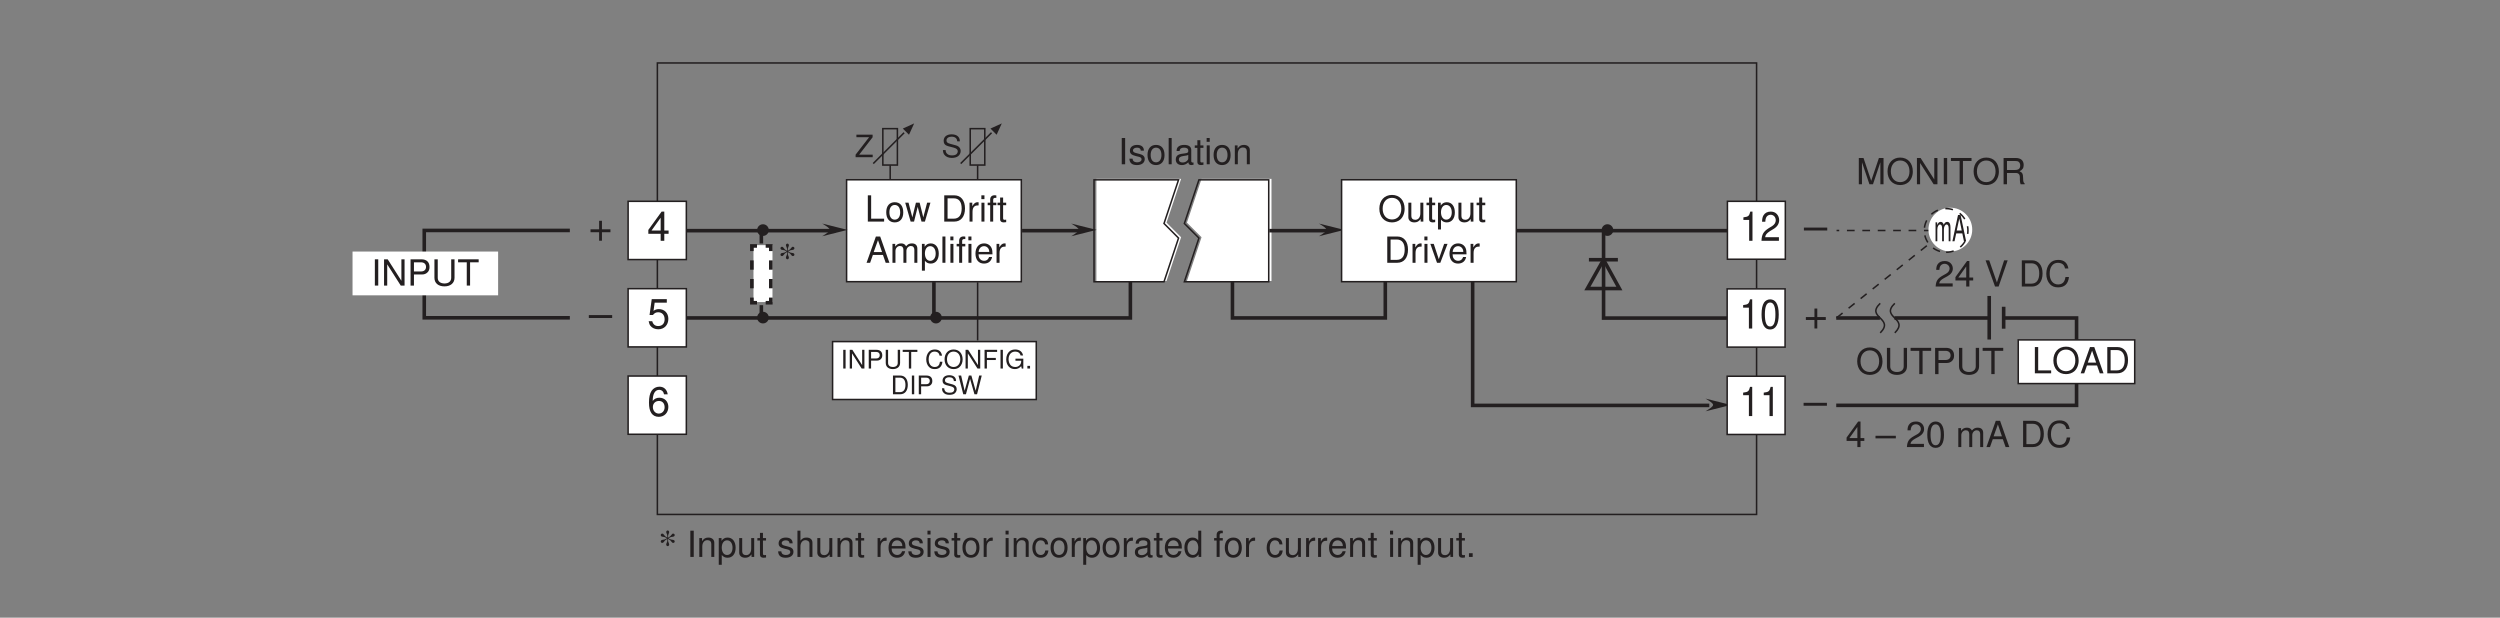<?xml version="1.0" encoding="UTF-8"?>
<svg xmlns="http://www.w3.org/2000/svg" xmlns:xlink="http://www.w3.org/1999/xlink" width="481.89pt" height="119.06pt" viewBox="0 0 481.89 119.06" version="1.2">
<rect x="0" y="0" width="481.89" height="119.06" fill="#808080" stroke="none"/>
<defs>
<g>
<symbol overflow="visible" id="glyph0-0">
<path style="stroke:none;" d=""/>
</symbol>
<symbol overflow="visible" id="glyph0-1">
<path style="stroke:none;" d="M 1.344 -5.062 L 0.688 -5.062 L 0.688 0 L 1.344 0 Z M 1.344 -5.062 "/>
</symbol>
<symbol overflow="visible" id="glyph0-2">
<path style="stroke:none;" d="M 3.031 -2.625 C 3.031 -3.344 2.562 -3.734 1.719 -3.734 C 0.875 -3.734 0.328 -3.297 0.328 -2.625 C 0.328 -2.062 0.625 -1.797 1.484 -1.578 L 2.016 -1.453 C 2.422 -1.359 2.578 -1.203 2.578 -0.938 C 2.578 -0.609 2.234 -0.375 1.734 -0.375 C 1.422 -0.375 1.156 -0.469 1.016 -0.625 C 0.922 -0.719 0.875 -0.828 0.844 -1.078 L 0.234 -1.078 C 0.266 -0.25 0.734 0.156 1.688 0.156 C 2.609 0.156 3.188 -0.297 3.188 -0.984 C 3.188 -1.531 2.875 -1.828 2.156 -2 L 1.609 -2.141 C 1.125 -2.25 0.922 -2.406 0.922 -2.656 C 0.922 -2.984 1.234 -3.203 1.703 -3.203 C 2.172 -3.203 2.422 -3 2.422 -2.625 Z M 3.031 -2.625 "/>
</symbol>
<symbol overflow="visible" id="glyph0-3">
<path style="stroke:none;" d="M 1.891 -3.734 C 0.875 -3.734 0.25 -3.016 0.25 -1.797 C 0.25 -0.562 0.859 0.156 1.891 0.156 C 2.906 0.156 3.531 -0.562 3.531 -1.766 C 3.531 -3.016 2.938 -3.734 1.891 -3.734 Z M 1.891 -3.203 C 2.547 -3.203 2.938 -2.672 2.938 -1.766 C 2.938 -0.922 2.531 -0.375 1.891 -0.375 C 1.25 -0.375 0.859 -0.906 0.859 -1.797 C 0.859 -2.656 1.25 -3.203 1.891 -3.203 Z M 1.891 -3.203 "/>
</symbol>
<symbol overflow="visible" id="glyph0-4">
<path style="stroke:none;" d="M 1.047 -5.062 L 0.469 -5.062 L 0.469 0 L 1.047 0 Z M 1.047 -5.062 "/>
</symbol>
<symbol overflow="visible" id="glyph0-5">
<path style="stroke:none;" d="M 3.719 -0.344 C 3.656 -0.328 3.625 -0.328 3.594 -0.328 C 3.391 -0.328 3.281 -0.438 3.281 -0.609 L 3.281 -2.75 C 3.281 -3.391 2.797 -3.734 1.906 -3.734 C 1.375 -3.734 0.938 -3.594 0.703 -3.312 C 0.531 -3.125 0.469 -2.922 0.453 -2.562 L 1.031 -2.562 C 1.078 -3 1.344 -3.203 1.891 -3.203 C 2.406 -3.203 2.703 -3.016 2.703 -2.656 L 2.703 -2.516 C 2.703 -2.266 2.547 -2.172 2.094 -2.109 C 1.281 -2 1.156 -1.984 0.922 -1.891 C 0.5 -1.719 0.297 -1.391 0.297 -0.922 C 0.297 -0.25 0.75 0.156 1.484 0.156 C 1.938 0.156 2.312 0 2.719 -0.375 C 2.766 0 2.938 0.156 3.312 0.156 C 3.438 0.156 3.531 0.141 3.719 0.094 Z M 2.703 -1.141 C 2.703 -0.953 2.641 -0.828 2.469 -0.672 C 2.234 -0.453 1.953 -0.344 1.609 -0.344 C 1.156 -0.344 0.891 -0.562 0.891 -0.922 C 0.891 -1.312 1.156 -1.5 1.766 -1.594 C 2.375 -1.672 2.5 -1.703 2.703 -1.797 Z M 2.703 -1.141 "/>
</symbol>
<symbol overflow="visible" id="glyph0-6">
<path style="stroke:none;" d="M 1.766 -3.641 L 1.172 -3.641 L 1.172 -4.641 L 0.594 -4.641 L 0.594 -3.641 L 0.094 -3.641 L 0.094 -3.156 L 0.594 -3.156 L 0.594 -0.422 C 0.594 -0.047 0.844 0.156 1.297 0.156 C 1.422 0.156 1.562 0.141 1.766 0.109 L 1.766 -0.375 C 1.688 -0.359 1.594 -0.344 1.484 -0.344 C 1.234 -0.344 1.172 -0.422 1.172 -0.672 L 1.172 -3.156 L 1.766 -3.156 Z M 1.766 -3.641 "/>
</symbol>
<symbol overflow="visible" id="glyph0-7">
<path style="stroke:none;" d="M 1.047 -3.641 L 0.469 -3.641 L 0.469 0 L 1.047 0 Z M 1.047 -5.062 L 0.453 -5.062 L 0.453 -4.328 L 1.047 -4.328 Z M 1.047 -5.062 "/>
</symbol>
<symbol overflow="visible" id="glyph0-8">
<path style="stroke:none;" d="M 0.484 -3.641 L 0.484 0 L 1.062 0 L 1.062 -2 C 1.062 -2.75 1.453 -3.234 2.047 -3.234 C 2.516 -3.234 2.797 -2.953 2.797 -2.516 L 2.797 0 L 3.375 0 L 3.375 -2.75 C 3.375 -3.344 2.922 -3.734 2.234 -3.734 C 1.688 -3.734 1.344 -3.531 1.016 -3.031 L 1.016 -3.641 Z M 0.484 -3.641 "/>
</symbol>
<symbol overflow="visible" id="glyph0-9">
<path style="stroke:none;" d="M 1.203 -5.062 L 0.562 -5.062 L 0.562 0 L 3.703 0 L 3.703 -0.562 L 1.203 -0.562 Z M 1.203 -5.062 "/>
</symbol>
<symbol overflow="visible" id="glyph0-10">
<path style="stroke:none;" d="M 3.844 0 L 4.906 -3.641 L 4.266 -3.641 L 3.531 -0.812 L 2.828 -3.641 L 2.109 -3.641 L 1.422 -0.812 L 0.688 -3.641 L 0.047 -3.641 L 1.094 0 L 1.75 0 L 2.453 -2.844 L 3.188 0 Z M 3.844 0 "/>
</symbol>
<symbol overflow="visible" id="glyph0-11">
<path style="stroke:none;" d=""/>
</symbol>
<symbol overflow="visible" id="glyph0-12">
<path style="stroke:none;" d="M 0.625 0 L 2.562 0 C 3.844 0 4.625 -0.953 4.625 -2.531 C 4.625 -4.094 3.844 -5.062 2.562 -5.062 L 0.625 -5.062 Z M 1.266 -0.562 L 1.266 -4.484 L 2.453 -4.484 C 3.453 -4.484 3.984 -3.812 3.984 -2.531 C 3.984 -1.25 3.453 -0.562 2.453 -0.562 Z M 1.266 -0.562 "/>
</symbol>
<symbol overflow="visible" id="glyph0-13">
<path style="stroke:none;" d="M 0.484 -3.641 L 0.484 0 L 1.062 0 L 1.062 -1.891 C 1.062 -2.406 1.188 -2.75 1.469 -2.953 C 1.656 -3.078 1.828 -3.125 2.234 -3.125 L 2.234 -3.719 C 2.125 -3.734 2.078 -3.734 2 -3.734 C 1.625 -3.734 1.344 -3.516 1.016 -2.969 L 1.016 -3.641 Z M 0.484 -3.641 "/>
</symbol>
<symbol overflow="visible" id="glyph0-14">
<path style="stroke:none;" d="M 1.797 -3.641 L 1.188 -3.641 L 1.188 -4.203 C 1.188 -4.453 1.328 -4.578 1.594 -4.578 C 1.641 -4.578 1.656 -4.578 1.797 -4.562 L 1.797 -5.047 C 1.656 -5.078 1.578 -5.078 1.469 -5.078 C 0.922 -5.078 0.609 -4.766 0.609 -4.25 L 0.609 -3.641 L 0.125 -3.641 L 0.125 -3.156 L 0.609 -3.156 L 0.609 0 L 1.188 0 L 1.188 -3.156 L 1.797 -3.156 Z M 1.797 -3.641 "/>
</symbol>
<symbol overflow="visible" id="glyph0-15">
<path style="stroke:none;" d="M 3.281 -1.516 L 3.812 0 L 4.531 0 L 2.75 -5.062 L 1.922 -5.062 L 0.125 0 L 0.812 0 L 1.344 -1.516 Z M 3.109 -2.062 L 1.5 -2.062 L 2.328 -4.359 Z M 3.109 -2.062 "/>
</symbol>
<symbol overflow="visible" id="glyph0-16">
<path style="stroke:none;" d="M 0.484 -3.641 L 0.484 0 L 1.062 0 L 1.062 -2.281 C 1.062 -2.812 1.453 -3.234 1.922 -3.234 C 2.359 -3.234 2.594 -2.969 2.594 -2.5 L 2.594 0 L 3.172 0 L 3.172 -2.281 C 3.172 -2.812 3.562 -3.234 4.031 -3.234 C 4.453 -3.234 4.703 -2.969 4.703 -2.5 L 4.703 0 L 5.281 0 L 5.281 -2.719 C 5.281 -3.375 4.906 -3.734 4.234 -3.734 C 3.75 -3.734 3.453 -3.594 3.109 -3.188 C 2.906 -3.578 2.609 -3.734 2.141 -3.734 C 1.656 -3.734 1.328 -3.562 1.016 -3.125 L 1.016 -3.641 Z M 0.484 -3.641 "/>
</symbol>
<symbol overflow="visible" id="glyph0-17">
<path style="stroke:none;" d="M 0.375 1.516 L 0.953 1.516 L 0.953 -0.375 C 1.266 0 1.609 0.156 2.078 0.156 C 3.016 0.156 3.625 -0.594 3.625 -1.75 C 3.625 -2.969 3.031 -3.734 2.062 -3.734 C 1.578 -3.734 1.172 -3.516 0.906 -3.094 L 0.906 -3.641 L 0.375 -3.641 Z M 1.969 -3.203 C 2.609 -3.203 3.031 -2.641 3.031 -1.766 C 3.031 -0.938 2.609 -0.375 1.969 -0.375 C 1.359 -0.375 0.953 -0.938 0.953 -1.797 C 0.953 -2.641 1.359 -3.203 1.969 -3.203 Z M 1.969 -3.203 "/>
</symbol>
<symbol overflow="visible" id="glyph0-18">
<path style="stroke:none;" d="M 3.562 -1.625 C 3.562 -2.172 3.516 -2.516 3.406 -2.781 C 3.172 -3.375 2.625 -3.734 1.938 -3.734 C 0.922 -3.734 0.281 -2.969 0.281 -1.766 C 0.281 -0.578 0.906 0.156 1.922 0.156 C 2.766 0.156 3.344 -0.312 3.484 -1.109 L 2.906 -1.109 C 2.734 -0.625 2.422 -0.375 1.953 -0.375 C 1.578 -0.375 1.266 -0.547 1.078 -0.844 C 0.938 -1.047 0.891 -1.266 0.875 -1.625 Z M 0.891 -2.094 C 0.938 -2.766 1.359 -3.203 1.938 -3.203 C 2.5 -3.203 2.938 -2.734 2.938 -2.141 C 2.938 -2.125 2.938 -2.109 2.938 -2.094 Z M 0.891 -2.094 "/>
</symbol>
<symbol overflow="visible" id="glyph0-19">
<path style="stroke:none;" d="M 2.703 -5.141 C 1.25 -5.141 0.266 -4.078 0.266 -2.484 C 0.266 -0.906 1.25 0.156 2.703 0.156 C 3.312 0.156 3.859 -0.031 4.281 -0.375 C 4.828 -0.844 5.141 -1.625 5.141 -2.453 C 5.141 -4.078 4.188 -5.141 2.703 -5.141 Z M 2.703 -4.578 C 3.797 -4.578 4.5 -3.734 4.5 -2.469 C 4.5 -1.234 3.781 -0.406 2.703 -0.406 C 1.625 -0.406 0.906 -1.234 0.906 -2.484 C 0.906 -3.734 1.625 -4.578 2.703 -4.578 Z M 2.703 -4.578 "/>
</symbol>
<symbol overflow="visible" id="glyph0-20">
<path style="stroke:none;" d="M 3.344 0 L 3.344 -3.641 L 2.766 -3.641 L 2.766 -1.578 C 2.766 -0.828 2.375 -0.344 1.781 -0.344 C 1.312 -0.344 1.031 -0.625 1.031 -1.062 L 1.031 -3.641 L 0.453 -3.641 L 0.453 -0.828 C 0.453 -0.234 0.906 0.156 1.609 0.156 C 2.141 0.156 2.484 -0.031 2.828 -0.5 L 2.828 0 Z M 3.344 0 "/>
</symbol>
<symbol overflow="visible" id="glyph0-21">
<path style="stroke:none;" d="M 1.984 0 L 3.375 -3.641 L 2.719 -3.641 L 1.688 -0.688 L 0.719 -3.641 L 0.062 -3.641 L 1.344 0 Z M 1.984 0 "/>
</symbol>
<symbol overflow="visible" id="glyph0-22">
<path style="stroke:none;" d="M 3.25 0 L 4.672 -4.234 L 4.672 0 L 5.281 0 L 5.281 -5.062 L 4.391 -5.062 L 2.906 -0.656 L 1.422 -5.062 L 0.516 -5.062 L 0.516 0 L 1.125 0 L 1.125 -4.234 L 2.562 0 Z M 3.25 0 "/>
</symbol>
<symbol overflow="visible" id="glyph0-23">
<path style="stroke:none;" d="M 4.484 -5.062 L 3.875 -5.062 L 3.875 -0.922 L 1.234 -5.062 L 0.531 -5.062 L 0.531 0 L 1.141 0 L 1.141 -4.094 L 3.75 0 L 4.484 0 Z M 4.484 -5.062 "/>
</symbol>
<symbol overflow="visible" id="glyph0-24">
<path style="stroke:none;" d="M 2.453 -4.484 L 4.109 -4.484 L 4.109 -5.062 L 0.141 -5.062 L 0.141 -4.484 L 1.812 -4.484 L 1.812 0 L 2.453 0 Z M 2.453 -4.484 "/>
</symbol>
<symbol overflow="visible" id="glyph0-25">
<path style="stroke:none;" d="M 1.297 -2.172 L 2.953 -2.172 C 3.531 -2.172 3.781 -1.906 3.781 -1.281 L 3.781 -0.828 C 3.781 -0.516 3.844 -0.203 3.922 0 L 4.703 0 L 4.703 -0.156 C 4.469 -0.328 4.422 -0.5 4.406 -1.172 C 4.391 -2.016 4.266 -2.266 3.719 -2.5 C 4.281 -2.781 4.516 -3.125 4.516 -3.703 C 4.516 -4.578 3.969 -5.062 2.969 -5.062 L 0.641 -5.062 L 0.641 0 L 1.297 0 Z M 1.297 -2.75 L 1.297 -4.484 L 2.844 -4.484 C 3.219 -4.484 3.422 -4.438 3.578 -4.297 C 3.75 -4.156 3.844 -3.922 3.844 -3.609 C 3.844 -3.016 3.531 -2.75 2.844 -2.75 Z M 1.297 -2.75 "/>
</symbol>
<symbol overflow="visible" id="glyph0-26">
<path style="stroke:none;" d="M 3.828 -5.062 L 3.828 -1.5 C 3.828 -0.828 3.344 -0.406 2.531 -0.406 C 2.156 -0.406 1.844 -0.5 1.609 -0.672 C 1.359 -0.875 1.234 -1.125 1.234 -1.5 L 1.234 -5.062 L 0.594 -5.062 L 0.594 -1.5 C 0.594 -0.484 1.328 0.156 2.531 0.156 C 3.719 0.156 4.469 -0.5 4.469 -1.5 L 4.469 -5.062 Z M 3.828 -5.062 "/>
</symbol>
<symbol overflow="visible" id="glyph0-27">
<path style="stroke:none;" d="M 1.281 -2.141 L 2.859 -2.141 C 3.266 -2.141 3.578 -2.266 3.844 -2.5 C 4.156 -2.781 4.281 -3.109 4.281 -3.578 C 4.281 -4.516 3.719 -5.062 2.719 -5.062 L 0.625 -5.062 L 0.625 0 L 1.281 0 Z M 1.281 -2.719 L 1.281 -4.484 L 2.625 -4.484 C 3.234 -4.484 3.609 -4.156 3.609 -3.594 C 3.609 -3.047 3.234 -2.719 2.625 -2.719 Z M 1.281 -2.719 "/>
</symbol>
<symbol overflow="visible" id="glyph0-28">
<path style="stroke:none;" d="M 3.516 -0.609 L 0.922 -0.609 C 0.984 -1 1.203 -1.266 1.812 -1.609 L 2.5 -1.984 C 3.188 -2.359 3.547 -2.875 3.547 -3.469 C 3.547 -3.891 3.375 -4.266 3.094 -4.531 C 2.797 -4.797 2.438 -4.922 1.969 -4.922 C 1.344 -4.922 0.875 -4.703 0.609 -4.281 C 0.438 -4.016 0.359 -3.719 0.344 -3.219 L 0.953 -3.219 C 0.984 -3.547 1.016 -3.75 1.109 -3.906 C 1.266 -4.203 1.578 -4.391 1.953 -4.391 C 2.5 -4.391 2.922 -3.984 2.922 -3.469 C 2.922 -3.078 2.688 -2.734 2.25 -2.484 L 1.609 -2.125 C 0.594 -1.547 0.297 -1.078 0.234 0 L 3.516 0 Z M 3.516 -0.609 "/>
</symbol>
<symbol overflow="visible" id="glyph0-29">
<path style="stroke:none;" d="M 2.266 -1.172 L 2.266 0 L 2.875 0 L 2.875 -1.172 L 3.609 -1.172 L 3.609 -1.734 L 2.875 -1.734 L 2.875 -4.922 L 2.422 -4.922 L 0.188 -1.828 L 0.188 -1.172 Z M 2.266 -1.734 L 0.734 -1.734 L 2.266 -3.875 Z M 2.266 -1.734 "/>
</symbol>
<symbol overflow="visible" id="glyph0-30">
<path style="stroke:none;" d="M 2.719 0 L 4.469 -5.062 L 3.781 -5.062 L 2.391 -0.781 L 0.906 -5.062 L 0.203 -5.062 L 2.031 0 Z M 2.719 0 "/>
</symbol>
<symbol overflow="visible" id="glyph0-31">
<path style="stroke:none;" d="M 4.594 -3.484 C 4.391 -4.594 3.75 -5.141 2.641 -5.141 C 1.969 -5.141 1.422 -4.922 1.047 -4.516 C 0.578 -4.016 0.328 -3.281 0.328 -2.469 C 0.328 -1.641 0.594 -0.922 1.062 -0.438 C 1.453 -0.031 1.953 0.156 2.609 0.156 C 3.844 0.156 4.547 -0.5 4.703 -1.844 L 4.031 -1.844 C 3.969 -1.5 3.906 -1.266 3.797 -1.062 C 3.594 -0.641 3.156 -0.406 2.625 -0.406 C 1.609 -0.406 0.984 -1.219 0.984 -2.484 C 0.984 -3.781 1.594 -4.578 2.562 -4.578 C 2.969 -4.578 3.359 -4.453 3.562 -4.25 C 3.75 -4.078 3.859 -3.859 3.938 -3.484 Z M 4.594 -3.484 "/>
</symbol>
<symbol overflow="visible" id="glyph0-32">
<path style="stroke:none;" d="M 3.891 -2.172 L -0.031 -2.172 L -0.031 -1.672 L 3.891 -1.672 Z M 3.891 -2.172 "/>
</symbol>
<symbol overflow="visible" id="glyph0-33">
<path style="stroke:none;" d="M 1.906 -4.922 C 1.453 -4.922 1.031 -4.719 0.781 -4.375 C 0.453 -3.953 0.297 -3.281 0.297 -2.375 C 0.297 -0.719 0.859 0.156 1.906 0.156 C 2.953 0.156 3.516 -0.719 3.516 -2.344 C 3.516 -3.297 3.359 -3.938 3.031 -4.375 C 2.781 -4.719 2.375 -4.922 1.906 -4.922 Z M 1.906 -4.375 C 2.562 -4.375 2.891 -3.719 2.891 -2.391 C 2.891 -1 2.578 -0.344 1.891 -0.344 C 1.25 -0.344 0.922 -1.031 0.922 -2.375 C 0.922 -3.719 1.25 -4.375 1.906 -4.375 Z M 1.906 -4.375 "/>
</symbol>
<symbol overflow="visible" id="glyph0-34">
<path style="stroke:none;" d="M 0.484 -5.062 L 0.484 0 L 1.062 0 L 1.062 -2 C 1.062 -2.75 1.453 -3.234 2.047 -3.234 C 2.234 -3.234 2.422 -3.172 2.562 -3.062 C 2.719 -2.953 2.797 -2.781 2.797 -2.516 L 2.797 0 L 3.375 0 L 3.375 -2.75 C 3.375 -3.359 2.938 -3.734 2.234 -3.734 C 1.719 -3.734 1.406 -3.578 1.062 -3.141 L 1.062 -5.062 Z M 0.484 -5.062 "/>
</symbol>
<symbol overflow="visible" id="glyph0-35">
<path style="stroke:none;" d="M 3.266 -2.422 C 3.234 -2.766 3.156 -3 3.031 -3.203 C 2.781 -3.531 2.344 -3.734 1.828 -3.734 C 0.859 -3.734 0.219 -2.969 0.219 -1.75 C 0.219 -0.578 0.844 0.156 1.828 0.156 C 2.688 0.156 3.234 -0.359 3.312 -1.25 L 2.719 -1.25 C 2.625 -0.672 2.328 -0.375 1.844 -0.375 C 1.203 -0.375 0.812 -0.891 0.812 -1.75 C 0.812 -2.656 1.188 -3.203 1.828 -3.203 C 2.312 -3.203 2.609 -2.922 2.688 -2.422 Z M 3.266 -2.422 "/>
</symbol>
<symbol overflow="visible" id="glyph0-36">
<path style="stroke:none;" d="M 3.438 -5.062 L 2.859 -5.062 L 2.859 -3.172 C 2.609 -3.547 2.234 -3.734 1.734 -3.734 C 0.797 -3.734 0.188 -2.984 0.188 -1.828 C 0.188 -0.594 0.781 0.156 1.766 0.156 C 2.266 0.156 2.609 -0.031 2.922 -0.484 L 2.922 0 L 3.438 0 Z M 1.844 -3.203 C 2.469 -3.203 2.859 -2.641 2.859 -1.781 C 2.859 -0.938 2.453 -0.375 1.844 -0.375 C 1.203 -0.375 0.781 -0.938 0.781 -1.797 C 0.781 -2.641 1.203 -3.203 1.844 -3.203 Z M 1.844 -3.203 "/>
</symbol>
<symbol overflow="visible" id="glyph0-37">
<path style="stroke:none;" d="M 1.328 -0.719 L 0.609 -0.719 L 0.609 0 L 1.328 0 Z M 1.328 -0.719 "/>
</symbol>
<symbol overflow="visible" id="glyph1-0">
<path style="stroke:none;" d=""/>
</symbol>
<symbol overflow="visible" id="glyph1-1">
<path style="stroke:none;" d="M 3.547 -3.062 C 3.547 -3.922 2.953 -4.406 1.953 -4.406 C 1 -4.406 0.422 -3.922 0.422 -3.141 C 0.422 -2.609 0.703 -2.281 1.266 -2.125 L 2.344 -1.844 C 2.891 -1.703 3.141 -1.469 3.141 -1.141 C 3.141 -0.906 3.016 -0.672 2.828 -0.531 C 2.656 -0.422 2.391 -0.344 2.031 -0.344 C 1.562 -0.344 1.25 -0.469 1.031 -0.719 C 0.875 -0.906 0.797 -1.109 0.812 -1.375 L 0.281 -1.375 C 0.297 -0.984 0.375 -0.719 0.547 -0.484 C 0.844 -0.078 1.344 0.141 2 0.141 C 2.516 0.141 2.938 0.016 3.219 -0.203 C 3.516 -0.422 3.703 -0.812 3.703 -1.188 C 3.703 -1.719 3.359 -2.125 2.781 -2.281 L 1.688 -2.578 C 1.156 -2.719 0.969 -2.875 0.969 -3.219 C 0.969 -3.656 1.359 -3.953 1.938 -3.953 C 2.625 -3.953 3.016 -3.625 3.031 -3.062 Z M 3.547 -3.062 "/>
</symbol>
<symbol overflow="visible" id="glyph1-2">
<path style="stroke:none;" d="M 3.453 -4.344 L 0.328 -4.344 L 0.328 -3.859 L 2.781 -3.859 L 0.172 -0.484 L 0.172 0 L 3.469 0 L 3.469 -0.484 L 0.859 -0.484 L 3.453 -3.844 Z M 3.453 -4.344 "/>
</symbol>
<symbol overflow="visible" id="glyph2-0">
<path style="stroke:none;" d=""/>
</symbol>
<symbol overflow="visible" id="glyph2-1">
<path style="stroke:none;" d="M 1.844 -4.016 L 1.844 0 L 2.484 0 L 2.484 -5.625 L 2.062 -5.625 C 1.844 -4.766 1.703 -4.641 0.734 -4.516 L 0.734 -4.016 Z M 1.844 -4.016 "/>
</symbol>
<symbol overflow="visible" id="glyph2-2">
<path style="stroke:none;" d="M 3.609 -0.688 L 0.953 -0.688 C 1.016 -1.156 1.25 -1.438 1.859 -1.844 L 2.578 -2.281 C 3.281 -2.703 3.656 -3.281 3.656 -3.984 C 3.656 -4.438 3.484 -4.875 3.172 -5.188 C 2.875 -5.484 2.5 -5.625 2.031 -5.625 C 1.391 -5.625 0.906 -5.375 0.625 -4.891 C 0.453 -4.594 0.375 -4.25 0.359 -3.672 L 0.984 -3.672 C 1 -4.062 1.047 -4.281 1.141 -4.469 C 1.297 -4.812 1.625 -5.016 2 -5.016 C 2.578 -5.016 3 -4.562 3 -3.953 C 3 -3.516 2.766 -3.141 2.328 -2.844 L 1.656 -2.438 C 0.609 -1.766 0.297 -1.234 0.25 0 L 3.609 0 Z M 3.609 -0.688 "/>
</symbol>
<symbol overflow="visible" id="glyph2-3">
<path style="stroke:none;" d="M 1.969 -5.625 C 1.5 -5.625 1.062 -5.391 0.797 -5.016 C 0.469 -4.516 0.312 -3.766 0.312 -2.719 C 0.312 -0.828 0.875 0.188 1.969 0.188 C 3.031 0.188 3.625 -0.828 3.625 -2.672 C 3.625 -3.766 3.469 -4.5 3.125 -5.016 C 2.859 -5.406 2.438 -5.625 1.969 -5.625 Z M 1.969 -5.016 C 2.641 -5.016 2.984 -4.25 2.984 -2.734 C 2.984 -1.141 2.656 -0.391 1.953 -0.391 C 1.281 -0.391 0.953 -1.172 0.953 -2.719 C 0.953 -4.25 1.281 -5.016 1.969 -5.016 Z M 1.969 -5.016 "/>
</symbol>
<symbol overflow="visible" id="glyph3-0">
<path style="stroke:none;" d=""/>
</symbol>
<symbol overflow="visible" id="glyph3-1">
<path style="stroke:none;" d="M 0.297 -3.641 L 0.297 0 L 0.641 0 L 0.641 -2.281 C 0.641 -2.812 0.875 -3.234 1.156 -3.234 C 1.422 -3.234 1.562 -2.969 1.562 -2.5 L 1.562 0 L 1.906 0 L 1.906 -2.281 C 1.906 -2.812 2.141 -3.234 2.422 -3.234 C 2.672 -3.234 2.828 -2.969 2.828 -2.5 L 2.828 0 L 3.172 0 L 3.172 -2.719 C 3.172 -3.375 2.953 -3.734 2.547 -3.734 C 2.25 -3.734 2.078 -3.594 1.875 -3.188 C 1.75 -3.578 1.562 -3.734 1.281 -3.734 C 1 -3.734 0.797 -3.562 0.609 -3.125 L 0.609 -3.641 Z M 0.297 -3.641 "/>
</symbol>
<symbol overflow="visible" id="glyph3-2">
<path style="stroke:none;" d="M 1.984 -1.516 L 2.297 0 L 2.719 0 L 1.656 -5.062 L 1.156 -5.062 L 0.078 0 L 0.484 0 L 0.812 -1.516 Z M 1.875 -2.062 L 0.906 -2.062 L 1.406 -4.359 Z M 1.875 -2.062 "/>
</symbol>
<symbol overflow="visible" id="glyph4-0">
<path style="stroke:none;" d=""/>
</symbol>
<symbol overflow="visible" id="glyph4-1">
<path style="stroke:none;" d="M 4.453 -2.469 L -0.047 -2.469 L -0.047 -1.906 L 4.453 -1.906 Z M 4.453 -2.469 "/>
</symbol>
<symbol overflow="visible" id="glyph4-2">
<path style="stroke:none;" d="M 2.594 -1.344 L 2.594 0 L 3.297 0 L 3.297 -1.344 L 4.125 -1.344 L 4.125 -1.969 L 3.297 -1.969 L 3.297 -5.625 L 2.781 -5.625 L 0.219 -2.094 L 0.219 -1.344 Z M 2.594 -1.969 L 0.828 -1.969 L 2.594 -4.438 Z M 2.594 -1.969 "/>
</symbol>
<symbol overflow="visible" id="glyph4-3">
<path style="stroke:none;" d="M 3.781 -5.625 L 0.875 -5.625 L 0.453 -2.562 L 1.094 -2.562 C 1.422 -2.953 1.688 -3.094 2.125 -3.094 C 2.875 -3.094 3.359 -2.578 3.359 -1.734 C 3.359 -0.922 2.891 -0.438 2.125 -0.438 C 1.516 -0.438 1.141 -0.75 0.969 -1.375 L 0.281 -1.375 C 0.375 -0.922 0.453 -0.703 0.625 -0.484 C 0.938 -0.062 1.516 0.188 2.141 0.188 C 3.281 0.188 4.078 -0.641 4.078 -1.828 C 4.078 -2.938 3.328 -3.703 2.25 -3.703 C 1.859 -3.703 1.547 -3.609 1.219 -3.359 L 1.438 -4.938 L 3.781 -4.938 Z M 3.781 -5.625 "/>
</symbol>
<symbol overflow="visible" id="glyph4-4">
<path style="stroke:none;" d="M 3.953 -4.156 C 3.812 -5.078 3.219 -5.625 2.359 -5.625 C 1.734 -5.625 1.188 -5.328 0.844 -4.828 C 0.5 -4.281 0.344 -3.594 0.344 -2.562 C 0.344 -1.625 0.484 -1.016 0.812 -0.516 C 1.125 -0.062 1.609 0.188 2.234 0.188 C 3.297 0.188 4.078 -0.609 4.078 -1.719 C 4.078 -2.766 3.359 -3.5 2.344 -3.5 C 1.797 -3.5 1.359 -3.281 1.062 -2.875 C 1.062 -4.25 1.516 -5.016 2.312 -5.016 C 2.797 -5.016 3.141 -4.703 3.25 -4.156 Z M 2.266 -2.875 C 2.938 -2.875 3.359 -2.406 3.359 -1.656 C 3.359 -0.953 2.875 -0.438 2.234 -0.438 C 1.594 -0.438 1.094 -0.969 1.094 -1.703 C 1.094 -2.391 1.578 -2.875 2.266 -2.875 Z M 2.266 -2.875 "/>
</symbol>
<symbol overflow="visible" id="glyph4-5">
<path style="stroke:none;" d="M 4.234 -2.125 L 2.594 -2.125 L 2.594 -3.766 L 2.047 -3.766 L 2.047 -2.125 L 0.391 -2.125 L 0.391 -1.562 L 2.047 -1.562 L 2.047 0.078 L 2.594 0.078 L 2.594 -1.562 L 4.234 -1.562 Z M 4.234 -2.125 "/>
</symbol>
<symbol overflow="visible" id="glyph5-0">
<path style="stroke:none;" d=""/>
</symbol>
<symbol overflow="visible" id="glyph5-1">
<path style="stroke:none;" d="M 1.656 -3.719 L 1.438 -3.844 C 1.266 -3.953 1.172 -4.047 0.984 -4.297 C 0.875 -4.453 0.812 -4.5 0.688 -4.5 C 0.516 -4.5 0.391 -4.375 0.391 -4.219 C 0.391 -4.031 0.516 -3.906 0.75 -3.891 C 1.062 -3.859 1.172 -3.828 1.359 -3.719 L 1.578 -3.594 L 1.359 -3.469 C 1.172 -3.359 1.078 -3.344 0.75 -3.297 C 0.516 -3.281 0.391 -3.156 0.391 -2.969 C 0.391 -2.812 0.516 -2.703 0.688 -2.703 C 0.812 -2.703 0.875 -2.75 0.984 -2.891 C 1.172 -3.156 1.25 -3.219 1.438 -3.344 L 1.656 -3.469 L 1.656 -3.219 C 1.656 -3 1.641 -2.938 1.484 -2.594 C 1.453 -2.516 1.438 -2.438 1.438 -2.391 C 1.438 -2.234 1.578 -2.078 1.734 -2.078 C 1.875 -2.078 2.016 -2.234 2.016 -2.375 C 2.016 -2.438 2 -2.516 1.969 -2.594 C 1.828 -2.922 1.797 -3 1.797 -3.219 L 1.797 -3.469 L 2.016 -3.344 C 2.203 -3.234 2.297 -3.156 2.484 -2.891 C 2.578 -2.75 2.656 -2.703 2.781 -2.703 C 2.938 -2.703 3.078 -2.812 3.078 -2.969 C 3.078 -3.156 2.953 -3.281 2.719 -3.297 C 2.375 -3.344 2.297 -3.359 2.094 -3.469 L 1.875 -3.594 L 2.094 -3.719 C 2.297 -3.828 2.391 -3.859 2.719 -3.891 C 2.953 -3.922 3.078 -4.031 3.078 -4.219 C 3.078 -4.375 2.938 -4.5 2.781 -4.5 C 2.656 -4.5 2.578 -4.453 2.484 -4.297 C 2.297 -4.047 2.203 -3.969 2.016 -3.844 L 1.797 -3.719 L 1.797 -3.969 C 1.797 -4.141 1.828 -4.281 1.906 -4.438 C 2.016 -4.703 2.016 -4.734 2.016 -4.797 C 2.016 -4.953 1.875 -5.109 1.734 -5.109 C 1.578 -5.109 1.438 -4.953 1.438 -4.797 C 1.438 -4.75 1.469 -4.672 1.5 -4.594 C 1.641 -4.25 1.656 -4.203 1.656 -3.969 Z M 1.656 -3.719 "/>
</symbol>
<symbol overflow="visible" id="glyph5-2">
<path style="stroke:none;" d=""/>
</symbol>
<symbol overflow="visible" id="glyph6-0">
<path style="stroke:none;" d=""/>
</symbol>
<symbol overflow="visible" id="glyph6-1">
<path style="stroke:none;" d="M 0.953 -3.609 L 0.5 -3.609 L 0.5 0 L 0.953 0 Z M 0.953 -3.609 "/>
</symbol>
<symbol overflow="visible" id="glyph6-2">
<path style="stroke:none;" d="M 3.203 -3.609 L 2.766 -3.609 L 2.766 -0.656 L 0.875 -3.609 L 0.375 -3.609 L 0.375 0 L 0.812 0 L 0.812 -2.922 L 2.672 0 L 3.203 0 Z M 3.203 -3.609 "/>
</symbol>
<symbol overflow="visible" id="glyph6-3">
<path style="stroke:none;" d="M 0.906 -1.531 L 2.047 -1.531 C 2.328 -1.531 2.547 -1.609 2.75 -1.781 C 2.969 -1.984 3.062 -2.219 3.062 -2.547 C 3.062 -3.234 2.656 -3.609 1.938 -3.609 L 0.453 -3.609 L 0.453 0 L 0.906 0 Z M 0.906 -1.938 L 0.906 -3.203 L 1.875 -3.203 C 2.312 -3.203 2.578 -2.969 2.578 -2.578 C 2.578 -2.172 2.312 -1.938 1.875 -1.938 Z M 0.906 -1.938 "/>
</symbol>
<symbol overflow="visible" id="glyph6-4">
<path style="stroke:none;" d="M 2.734 -3.609 L 2.734 -1.078 C 2.734 -0.594 2.375 -0.297 1.797 -0.297 C 1.531 -0.297 1.312 -0.359 1.141 -0.484 C 0.969 -0.625 0.875 -0.797 0.875 -1.078 L 0.875 -3.609 L 0.422 -3.609 L 0.422 -1.078 C 0.422 -0.344 0.953 0.109 1.797 0.109 C 2.656 0.109 3.188 -0.359 3.188 -1.078 L 3.188 -3.609 Z M 2.734 -3.609 "/>
</symbol>
<symbol overflow="visible" id="glyph6-5">
<path style="stroke:none;" d="M 1.75 -3.203 L 2.938 -3.203 L 2.938 -3.609 L 0.109 -3.609 L 0.109 -3.203 L 1.297 -3.203 L 1.297 0 L 1.75 0 Z M 1.75 -3.203 "/>
</symbol>
<symbol overflow="visible" id="glyph6-6">
<path style="stroke:none;" d=""/>
</symbol>
<symbol overflow="visible" id="glyph6-7">
<path style="stroke:none;" d="M 3.281 -2.484 C 3.141 -3.281 2.672 -3.672 1.891 -3.672 C 1.406 -3.672 1.016 -3.516 0.75 -3.219 C 0.422 -2.859 0.234 -2.344 0.234 -1.766 C 0.234 -1.172 0.422 -0.656 0.766 -0.312 C 1.047 -0.016 1.391 0.109 1.875 0.109 C 2.75 0.109 3.25 -0.359 3.359 -1.312 L 2.875 -1.312 C 2.844 -1.062 2.781 -0.906 2.719 -0.766 C 2.562 -0.453 2.266 -0.297 1.875 -0.297 C 1.156 -0.297 0.703 -0.859 0.703 -1.766 C 0.703 -2.688 1.141 -3.266 1.828 -3.266 C 2.125 -3.266 2.391 -3.172 2.547 -3.031 C 2.672 -2.906 2.75 -2.766 2.812 -2.484 Z M 3.281 -2.484 "/>
</symbol>
<symbol overflow="visible" id="glyph6-8">
<path style="stroke:none;" d="M 1.922 -3.672 C 0.891 -3.672 0.188 -2.906 0.188 -1.781 C 0.188 -0.656 0.891 0.109 1.938 0.109 C 2.375 0.109 2.766 -0.016 3.047 -0.266 C 3.438 -0.594 3.672 -1.156 3.672 -1.75 C 3.672 -2.906 2.984 -3.672 1.922 -3.672 Z M 1.922 -3.266 C 2.703 -3.266 3.219 -2.672 3.219 -1.766 C 3.219 -0.891 2.688 -0.297 1.938 -0.297 C 1.156 -0.297 0.656 -0.891 0.656 -1.781 C 0.656 -2.672 1.156 -3.266 1.922 -3.266 Z M 1.922 -3.266 "/>
</symbol>
<symbol overflow="visible" id="glyph6-9">
<path style="stroke:none;" d="M 0.906 -1.641 L 2.625 -1.641 L 2.625 -2.047 L 0.906 -2.047 L 0.906 -3.203 L 2.875 -3.203 L 2.875 -3.609 L 0.453 -3.609 L 0.453 0 L 0.906 0 Z M 0.906 -1.641 "/>
</symbol>
<symbol overflow="visible" id="glyph6-10">
<path style="stroke:none;" d="M 3.516 -1.906 L 2 -1.906 L 2 -1.5 L 3.109 -1.5 L 3.109 -1.406 C 3.109 -0.766 2.625 -0.297 1.969 -0.297 C 1.609 -0.297 1.266 -0.422 1.062 -0.656 C 0.828 -0.922 0.672 -1.344 0.672 -1.797 C 0.672 -2.672 1.188 -3.266 1.953 -3.266 C 2.5 -3.266 2.891 -2.984 2.984 -2.516 L 3.469 -2.516 C 3.328 -3.25 2.781 -3.672 1.953 -3.672 C 1.516 -3.672 1.156 -3.562 0.875 -3.328 C 0.453 -2.984 0.219 -2.422 0.219 -1.766 C 0.219 -0.656 0.891 0.109 1.875 0.109 C 2.359 0.109 2.75 -0.062 3.109 -0.453 L 3.219 0.016 L 3.516 0.016 Z M 3.516 -1.906 "/>
</symbol>
<symbol overflow="visible" id="glyph6-11">
<path style="stroke:none;" d="M 0.953 -0.516 L 0.438 -0.516 L 0.438 0 L 0.953 0 Z M 0.953 -0.516 "/>
</symbol>
<symbol overflow="visible" id="glyph6-12">
<path style="stroke:none;" d="M 0.438 0 L 1.828 0 C 2.75 0 3.297 -0.688 3.297 -1.812 C 3.297 -2.922 2.75 -3.609 1.828 -3.609 L 0.438 -3.609 Z M 0.906 -0.406 L 0.906 -3.203 L 1.75 -3.203 C 2.469 -3.203 2.844 -2.719 2.844 -1.797 C 2.844 -0.891 2.469 -0.406 1.75 -0.406 Z M 0.906 -0.406 "/>
</symbol>
<symbol overflow="visible" id="glyph6-13">
<path style="stroke:none;" d="M 2.953 -2.547 C 2.953 -3.266 2.469 -3.672 1.625 -3.672 C 0.844 -3.672 0.344 -3.266 0.344 -2.609 C 0.344 -2.172 0.578 -1.891 1.062 -1.766 L 1.953 -1.531 C 2.406 -1.406 2.609 -1.234 2.609 -0.953 C 2.609 -0.75 2.516 -0.562 2.359 -0.453 C 2.219 -0.344 1.984 -0.297 1.688 -0.297 C 1.297 -0.297 1.031 -0.391 0.859 -0.594 C 0.734 -0.75 0.672 -0.922 0.672 -1.156 L 0.234 -1.156 C 0.25 -0.812 0.312 -0.594 0.453 -0.406 C 0.703 -0.062 1.109 0.109 1.672 0.109 C 2.094 0.109 2.453 0.016 2.672 -0.156 C 2.922 -0.359 3.078 -0.672 3.078 -0.984 C 3.078 -1.438 2.797 -1.766 2.312 -1.891 L 1.406 -2.141 C 0.969 -2.266 0.812 -2.391 0.812 -2.672 C 0.812 -3.047 1.125 -3.281 1.609 -3.281 C 2.188 -3.281 2.516 -3.016 2.516 -2.547 Z M 2.953 -2.547 "/>
</symbol>
<symbol overflow="visible" id="glyph6-14">
<path style="stroke:none;" d="M 3.688 0 L 4.594 -3.609 L 4.094 -3.609 L 3.422 -0.672 L 2.594 -3.609 L 2.109 -3.609 L 1.297 -0.672 L 0.625 -3.609 L 0.109 -3.609 L 1.031 0 L 1.547 0 L 2.344 -2.969 L 3.188 0 Z M 3.688 0 "/>
</symbol>
</g>
</defs>
<g id="surface1">
<path style="fill:none;stroke-width:7;stroke-linecap:butt;stroke-linejoin:miter;stroke:rgb(13.73%,12.16%,12.549%);stroke-opacity:1;stroke-miterlimit:4;" d="M 3309.55 403.851 L 2848.792 403.851 L 2848.792 644.801 " transform="matrix(0.099,0,0,-0.099,1.833,118.127)"/>
<path style="fill:none;stroke-width:3;stroke-linecap:butt;stroke-linejoin:miter;stroke:rgb(13.73%,12.16%,12.549%);stroke-opacity:1;stroke-miterlimit:4;" d="M 1261.396 191.563 L 3401.599 191.563 L 3401.599 1070.597 L 1261.396 1070.597 Z M 1261.396 191.563 " transform="matrix(0.099,0,0,-0.099,1.833,118.127)"/>
<path style="fill:none;stroke-width:7;stroke-linecap:butt;stroke-linejoin:miter;stroke:rgb(13.73%,12.16%,12.549%);stroke-opacity:1;stroke-miterlimit:4;" d="M 3103.679 743.937 L 3103.679 573.894 L 3344.747 573.894 " transform="matrix(0.099,0,0,-0.099,1.833,118.127)"/>
<path style="fill:none;stroke-width:7;stroke-linecap:butt;stroke-linejoin:miter;stroke:rgb(13.73%,12.16%,12.549%);stroke-opacity:1;stroke-miterlimit:4;" d="M 1609.16 744.095 L 1318.484 744.095 " transform="matrix(0.099,0,0,-0.099,1.833,118.127)"/>
<path style=" stroke:none;fill-rule:nonzero;fill:rgb(100%,100%,100%);fill-opacity:1;" d="M 231.602 34.484 L 228.789 42.918 L 231.602 45.73 L 228.789 54.168 L 245.086 54.168 L 245.086 34.484 L 231.602 34.484 "/>
<path style="fill:none;stroke-width:3;stroke-linecap:butt;stroke-linejoin:miter;stroke:rgb(13.73%,12.16%,12.549%);stroke-opacity:1;stroke-miterlimit:4;" d="M 2315.828 843.034 L 2287.481 758.032 L 2315.828 729.685 L 2287.481 644.644 L 2451.736 644.644 L 2451.736 843.034 Z M 2315.828 843.034 " transform="matrix(0.099,0,0,-0.099,1.833,118.127)"/>
<path style=" stroke:none;fill-rule:nonzero;fill:rgb(100%,100%,100%);fill-opacity:1;" d="M 224.855 54.168 L 227.664 45.73 L 224.855 42.918 L 227.664 34.484 L 211.336 34.484 L 211.336 54.172 L 224.855 54.168 "/>
<path style="fill:none;stroke-width:3;stroke-linecap:butt;stroke-linejoin:miter;stroke:rgb(13.73%,12.16%,12.549%);stroke-opacity:1;stroke-miterlimit:4;" d="M 2247.834 644.644 L 2276.142 729.685 L 2247.834 758.032 L 2276.142 843.034 L 2111.572 843.034 L 2111.572 644.604 Z M 2247.834 644.644 " transform="matrix(0.099,0,0,-0.099,1.833,118.127)"/>
<path style=" stroke:none;fill-rule:nonzero;fill:rgb(13.73%,12.16%,12.549%);fill-opacity:1;" d="M 206.477 43.09 L 211.371 44.312 L 206.477 45.539 C 208.438 44.312 208.387 44.262 206.477 43.09 "/>
<path style="fill:none;stroke-width:7;stroke-linecap:butt;stroke-linejoin:miter;stroke:rgb(13.73%,12.16%,12.549%);stroke-opacity:1;stroke-miterlimit:4;" d="M 2574.18 744.095 L 2452.799 744.095 " transform="matrix(0.099,0,0,-0.099,1.833,118.127)"/>
<path style=" stroke:none;fill-rule:nonzero;fill:rgb(13.73%,12.16%,12.549%);fill-opacity:1;" d="M 254.227 43.09 L 259.121 44.312 L 254.227 45.539 C 256.188 44.312 256.133 44.262 254.227 43.09 "/>
<path style="fill:none;stroke-width:7;stroke-linecap:butt;stroke-linejoin:miter;stroke:rgb(13.73%,12.16%,12.549%);stroke-opacity:1;stroke-miterlimit:4;" d="M 3344.078 744.095 L 2932.77 744.095 " transform="matrix(0.099,0,0,-0.099,1.833,118.127)"/>
<path style=" stroke:none;fill-rule:nonzero;fill:rgb(13.73%,12.16%,12.549%);fill-opacity:1;" d="M 328.75 76.832 L 333.645 78.059 L 328.75 79.281 C 330.711 78.059 330.656 78.004 328.75 76.832 "/>
<g style="fill:rgb(13.73%,12.16%,12.549%);fill-opacity:1;">
  <use xlink:href="#glyph0-1" x="215.535" y="31.664"/>
  <use xlink:href="#glyph0-2" x="217.465" y="31.664"/>
  <use xlink:href="#glyph0-3" x="220.938" y="31.664"/>
  <use xlink:href="#glyph0-4" x="224.799" y="31.664"/>
  <use xlink:href="#glyph0-5" x="226.341" y="31.664"/>
  <use xlink:href="#glyph0-6" x="230.203" y="31.664"/>
  <use xlink:href="#glyph0-7" x="232.134" y="31.664"/>
  <use xlink:href="#glyph0-3" x="233.675" y="31.664"/>
  <use xlink:href="#glyph0-8" x="237.537" y="31.664"/>
</g>
<path style="fill:none;stroke-width:7;stroke-linecap:butt;stroke-linejoin:miter;stroke:rgb(13.73%,12.16%,12.549%);stroke-opacity:1;stroke-miterlimit:4;" d="M 1318.051 574.17 L 2182.361 574.17 L 2182.361 644.604 " transform="matrix(0.099,0,0,-0.099,1.833,118.127)"/>
<path style="fill:none;stroke-width:7;stroke-linecap:butt;stroke-linejoin:miter;stroke:rgb(13.73%,12.16%,12.549%);stroke-opacity:1;stroke-miterlimit:4;" d="M 2678.71 644.604 L 2678.71 574.17 L 2381.105 574.17 L 2381.105 644.604 " transform="matrix(0.099,0,0,-0.099,1.833,118.127)"/>
<path style="fill:none;stroke-width:7;stroke-linecap:butt;stroke-linejoin:miter;stroke:rgb(13.73%,12.16%,12.549%);stroke-opacity:1;stroke-miterlimit:4;" d="M 1799.833 643.974 L 1799.833 574.17 " transform="matrix(0.099,0,0,-0.099,1.833,118.127)"/>
<path style=" stroke:none;fill-rule:nonzero;fill:rgb(13.73%,12.16%,12.549%);fill-opacity:1;" d="M 180.418 62.348 C 181.039 62.348 181.543 61.844 181.543 61.223 C 181.543 60.602 181.039 60.098 180.418 60.098 C 179.797 60.098 179.293 60.602 179.293 61.223 C 179.293 61.844 179.797 62.348 180.418 62.348 "/>
<path style=" stroke:none;fill-rule:nonzero;fill:rgb(13.73%,12.16%,12.549%);fill-opacity:1;" d="M 309.848 45.473 C 310.465 45.473 310.969 44.969 310.969 44.348 C 310.969 43.727 310.465 43.223 309.848 43.223 C 309.223 43.223 308.723 43.727 308.723 44.348 C 308.723 44.969 309.223 45.473 309.848 45.473 "/>
<path style="fill:none;stroke-width:3;stroke-linecap:butt;stroke-linejoin:miter;stroke:rgb(13.73%,12.16%,12.549%);stroke-opacity:1;stroke-miterlimit:4;" d="M 1884.953 871.459 L 1884.953 843.349 " transform="matrix(0.099,0,0,-0.099,1.833,118.127)"/>
<g style="fill:rgb(13.73%,12.16%,12.549%);fill-opacity:1;">
  <use xlink:href="#glyph1-1" x="181.473" y="30.299"/>
</g>
<path style="fill:none;stroke-width:3;stroke-linecap:butt;stroke-linejoin:miter;stroke:rgb(13.73%,12.16%,12.549%);stroke-opacity:1;stroke-miterlimit:4;" d="M 1851.96 874.727 L 1912.04 934.768 " transform="matrix(0.099,0,0,-0.099,1.833,118.127)"/>
<path style=" stroke:none;fill-rule:nonzero;fill:rgb(13.73%,12.16%,12.549%);fill-opacity:1;" d="M 192.105 25.973 L 193.102 23.785 L 190.914 24.781 L 192.105 25.973 "/>
<path style="fill:none;stroke-width:3;stroke-linecap:butt;stroke-linejoin:miter;stroke:rgb(13.73%,12.16%,12.549%);stroke-opacity:1;stroke-miterlimit:4;" d="M 1714.713 871.459 L 1714.713 843.349 " transform="matrix(0.099,0,0,-0.099,1.833,118.127)"/>
<g style="fill:rgb(13.73%,12.16%,12.549%);fill-opacity:1;">
  <use xlink:href="#glyph1-2" x="164.749" y="30.299"/>
</g>
<path style="fill:none;stroke-width:3;stroke-linecap:butt;stroke-linejoin:miter;stroke:rgb(13.73%,12.16%,12.549%);stroke-opacity:1;stroke-miterlimit:4;" d="M 1681.72 874.727 L 1741.8 934.768 " transform="matrix(0.099,0,0,-0.099,1.833,118.127)"/>
<path style=" stroke:none;fill-rule:nonzero;fill:rgb(13.73%,12.16%,12.549%);fill-opacity:1;" d="M 175.215 25.973 L 176.211 23.785 L 174.023 24.781 L 175.215 25.973 "/>
<path style="fill:none;stroke-width:7;stroke-linecap:butt;stroke-linejoin:miter;stroke:rgb(13.73%,12.16%,12.549%);stroke-opacity:1;stroke-miterlimit:4;" d="M 2092.949 744.095 L 1971.529 744.095 " transform="matrix(0.099,0,0,-0.099,1.833,118.127)"/>
<path style="fill-rule:nonzero;fill:rgb(100%,100%,100%);fill-opacity:1;stroke-width:3;stroke-linecap:butt;stroke-linejoin:miter;stroke:rgb(13.73%,12.16%,12.549%);stroke-opacity:1;stroke-miterlimit:4;" d="M 1629.829 644.762 L 1969.994 644.762 L 1969.994 843.191 L 1629.829 843.191 Z M 1629.829 644.762 " transform="matrix(0.099,0,0,-0.099,1.833,118.127)"/>
<g style="fill:rgb(13.73%,12.16%,12.549%);fill-opacity:1;">
  <use xlink:href="#glyph0-9" x="166.716" y="42.713"/>
  <use xlink:href="#glyph0-3" x="170.578" y="42.713"/>
  <use xlink:href="#glyph0-10" x="174.439" y="42.713"/>
  <use xlink:href="#glyph0-11" x="179.453" y="42.713"/>
  <use xlink:href="#glyph0-12" x="181.384" y="42.713"/>
  <use xlink:href="#glyph0-13" x="186.399" y="42.713"/>
  <use xlink:href="#glyph0-7" x="188.711" y="42.713"/>
  <use xlink:href="#glyph0-14" x="190.253" y="42.713"/>
  <use xlink:href="#glyph0-6" x="192.184" y="42.713"/>
</g>
<g style="fill:rgb(13.73%,12.16%,12.549%);fill-opacity:1;">
  <use xlink:href="#glyph0-15" x="166.91" y="50.651"/>
  <use xlink:href="#glyph0-16" x="171.543" y="50.651"/>
  <use xlink:href="#glyph0-17" x="177.328" y="50.651"/>
  <use xlink:href="#glyph0-4" x="181.189" y="50.651"/>
  <use xlink:href="#glyph0-7" x="182.731" y="50.651"/>
  <use xlink:href="#glyph0-14" x="184.273" y="50.651"/>
  <use xlink:href="#glyph0-7" x="186.204" y="50.651"/>
  <use xlink:href="#glyph0-18" x="187.746" y="50.651"/>
  <use xlink:href="#glyph0-13" x="191.607" y="50.651"/>
</g>
<path style="fill-rule:nonzero;fill:rgb(100%,100%,100%);fill-opacity:1;stroke-width:3;stroke-linecap:butt;stroke-linejoin:miter;stroke:rgb(13.73%,12.16%,12.549%);stroke-opacity:1;stroke-miterlimit:4;" d="M 2593.59 644.762 L 2933.754 644.762 L 2933.754 843.191 L 2593.59 843.191 Z M 2593.59 644.762 " transform="matrix(0.099,0,0,-0.099,1.833,118.127)"/>
<g style="fill:rgb(13.73%,12.16%,12.549%);fill-opacity:1;">
  <use xlink:href="#glyph0-19" x="265.61" y="42.713"/>
  <use xlink:href="#glyph0-20" x="271.014" y="42.713"/>
  <use xlink:href="#glyph0-6" x="274.875" y="42.713"/>
  <use xlink:href="#glyph0-17" x="276.806" y="42.713"/>
  <use xlink:href="#glyph0-20" x="280.667" y="42.713"/>
  <use xlink:href="#glyph0-6" x="284.529" y="42.713"/>
</g>
<g style="fill:rgb(13.73%,12.16%,12.549%);fill-opacity:1;">
  <use xlink:href="#glyph0-12" x="266.777" y="50.651"/>
  <use xlink:href="#glyph0-13" x="271.791" y="50.651"/>
  <use xlink:href="#glyph0-7" x="274.104" y="50.651"/>
  <use xlink:href="#glyph0-21" x="275.646" y="50.651"/>
  <use xlink:href="#glyph0-18" x="279.118" y="50.651"/>
  <use xlink:href="#glyph0-13" x="282.98" y="50.651"/>
</g>
<path style="fill:none;stroke-width:3;stroke-linecap:butt;stroke-linejoin:miter;stroke:rgb(13.73%,12.16%,12.549%);stroke-opacity:1;stroke-miterlimit:4;" d="M 1700.382 871.853 L 1728.729 871.853 L 1728.729 942.721 L 1700.382 942.721 Z M 1700.382 871.853 " transform="matrix(0.099,0,0,-0.099,1.833,118.127)"/>
<path style="fill:none;stroke-width:3;stroke-linecap:butt;stroke-linejoin:miter;stroke:rgb(13.73%,12.16%,12.549%);stroke-opacity:1;stroke-miterlimit:4;" d="M 1870.543 871.853 L 1898.89 871.853 L 1898.89 942.721 L 1870.543 942.721 Z M 1870.543 871.853 " transform="matrix(0.099,0,0,-0.099,1.833,118.127)"/>
<path style=" stroke:none;fill-rule:nonzero;fill:rgb(13.73%,12.16%,12.549%);fill-opacity:1;" d="M 158.477 43.09 L 163.371 44.312 L 158.477 45.539 C 160.438 44.312 160.387 44.262 158.477 43.09 "/>
<path style="fill:none;stroke-width:3;stroke-linecap:butt;stroke-linejoin:miter;stroke:rgb(13.73%,12.16%,12.549%);stroke-opacity:1;stroke-dasharray:15,15;stroke-miterlimit:4;" d="M 3557.311 574.367 L 3770.11 744.449 L 3557.311 744.449 " transform="matrix(0.099,0,0,-0.099,1.833,118.127)"/>
<path style="fill-rule:nonzero;fill:rgb(100%,100%,100%);fill-opacity:1;stroke-width:3;stroke-linecap:butt;stroke-linejoin:miter;stroke:rgb(13.73%,12.16%,12.549%);stroke-opacity:1;stroke-miterlimit:4;" d="M 3344.826 688.463 L 3457.584 688.463 L 3457.584 801.222 L 3344.826 801.222 Z M 3344.826 688.463 " transform="matrix(0.099,0,0,-0.099,1.833,118.127)"/>
<g style="fill:rgb(13.73%,12.16%,12.549%);fill-opacity:1;">
  <use xlink:href="#glyph2-1" x="335.317" y="46.411"/>
  <use xlink:href="#glyph2-2" x="339.289" y="46.411"/>
</g>
<path style=" stroke:none;fill-rule:nonzero;fill:rgb(100%,100%,100%);fill-opacity:1;" d="M 375.941 48.477 C 378.27 48.477 380.16 46.59 380.16 44.258 C 380.16 41.93 378.27 40.039 375.941 40.039 C 373.609 40.039 371.723 41.93 371.723 44.258 C 371.723 46.59 373.609 48.477 375.941 48.477 "/>
<path style="fill:none;stroke-width:3;stroke-linecap:butt;stroke-linejoin:miter;stroke:rgb(13.73%,12.16%,12.549%);stroke-opacity:1;stroke-dasharray:15,15;stroke-miterlimit:4;" d="M 3770.622 702.007 C 3794.087 702.007 3813.143 721.023 3813.143 744.528 C 3813.143 767.993 3794.087 787.048 3770.622 787.048 C 3747.118 787.048 3728.102 767.993 3728.102 744.528 C 3728.102 721.023 3747.118 702.007 3770.622 702.007 Z M 3770.622 702.007 " transform="matrix(0.099,0,0,-0.099,1.833,118.127)"/>
<g style="fill:rgb(13.73%,12.16%,12.549%);fill-opacity:1;">
  <use xlink:href="#glyph3-1" x="372.791" y="46.502"/>
  <use xlink:href="#glyph3-2" x="376.262" y="46.502"/>
</g>
<g style="fill:rgb(13.73%,12.16%,12.549%);fill-opacity:1;">
  <use xlink:href="#glyph0-22" x="357.781" y="35.514"/>
  <use xlink:href="#glyph0-19" x="363.566" y="35.514"/>
  <use xlink:href="#glyph0-23" x="368.969" y="35.514"/>
  <use xlink:href="#glyph0-1" x="373.984" y="35.514"/>
  <use xlink:href="#glyph0-24" x="375.914" y="35.514"/>
  <use xlink:href="#glyph0-19" x="380.158" y="35.514"/>
  <use xlink:href="#glyph0-25" x="385.561" y="35.514"/>
</g>
<g style="fill:rgb(13.73%,12.16%,12.549%);fill-opacity:1;">
  <use xlink:href="#glyph4-1" x="347.76" y="46.336"/>
</g>
<path style="fill:none;stroke-width:7;stroke-linecap:butt;stroke-linejoin:miter;stroke:rgb(13.73%,12.16%,12.549%);stroke-opacity:1;stroke-miterlimit:4;" d="M 3075.135 687.519 L 3131.554 687.519 " transform="matrix(0.099,0,0,-0.099,1.833,118.127)"/>
<path style="fill:none;stroke-width:7;stroke-linecap:butt;stroke-linejoin:miter;stroke:rgb(13.73%,12.16%,12.549%);stroke-opacity:1;stroke-miterlimit:4;" d="M 3103.64 687.479 L 3134.467 631.415 L 3072.143 631.415 Z M 3103.64 687.479 " transform="matrix(0.099,0,0,-0.099,1.833,118.127)"/>
<path style="fill-rule:nonzero;fill:rgb(100%,100%,100%);fill-opacity:1;stroke-width:3;stroke-linecap:butt;stroke-linejoin:miter;stroke:rgb(13.73%,12.16%,12.549%);stroke-opacity:1;stroke-miterlimit:4;" d="M 1204.427 687.834 L 1317.815 687.834 L 1317.815 801.222 L 1204.427 801.222 Z M 1204.427 687.834 " transform="matrix(0.099,0,0,-0.099,1.833,118.127)"/>
<g style="fill:rgb(13.73%,12.16%,12.549%);fill-opacity:1;">
  <use xlink:href="#glyph4-2" x="124.751" y="46.411"/>
</g>
<path style="fill-rule:nonzero;fill:rgb(100%,100%,100%);fill-opacity:1;stroke-width:3;stroke-linecap:butt;stroke-linejoin:miter;stroke:rgb(13.73%,12.16%,12.549%);stroke-opacity:1;stroke-miterlimit:4;" d="M 1204.427 517.751 L 1317.815 517.751 L 1317.815 631.139 L 1204.427 631.139 Z M 1204.427 517.751 " transform="matrix(0.099,0,0,-0.099,1.833,118.127)"/>
<g style="fill:rgb(13.73%,12.16%,12.549%);fill-opacity:1;">
  <use xlink:href="#glyph4-3" x="124.751" y="63.285"/>
</g>
<path style="fill-rule:nonzero;fill:rgb(100%,100%,100%);fill-opacity:1;stroke-width:3;stroke-linecap:butt;stroke-linejoin:miter;stroke:rgb(13.73%,12.16%,12.549%);stroke-opacity:1;stroke-miterlimit:4;" d="M 1204.427 347.669 L 1317.815 347.669 L 1317.815 461.057 L 1204.427 461.057 Z M 1204.427 347.669 " transform="matrix(0.099,0,0,-0.099,1.833,118.127)"/>
<g style="fill:rgb(13.73%,12.16%,12.549%);fill-opacity:1;">
  <use xlink:href="#glyph4-4" x="124.751" y="80.16"/>
</g>
<path style="fill:none;stroke-width:7;stroke-linecap:butt;stroke-linejoin:miter;stroke:rgb(13.73%,12.16%,12.549%);stroke-opacity:1;stroke-miterlimit:4;" d="M 3556.681 403.969 L 4024.604 403.969 L 4024.604 574.052 L 3882.632 574.052 " transform="matrix(0.099,0,0,-0.099,1.833,118.127)"/>
<path style="fill:none;stroke-width:7;stroke-linecap:butt;stroke-linejoin:miter;stroke:rgb(13.73%,12.16%,12.549%);stroke-opacity:1;stroke-miterlimit:4;" d="M 3854.522 574.052 L 3670.069 574.052 " transform="matrix(0.099,0,0,-0.099,1.833,118.127)"/>
<path style="fill:none;stroke-width:7;stroke-linecap:butt;stroke-linejoin:miter;stroke:rgb(13.73%,12.16%,12.549%);stroke-opacity:1;stroke-miterlimit:4;" d="M 3641.722 574.052 L 3556.681 574.052 " transform="matrix(0.099,0,0,-0.099,1.833,118.127)"/>
<g style="fill:rgb(13.73%,12.16%,12.549%);fill-opacity:1;">
  <use xlink:href="#glyph4-5" x="347.699" y="63.239"/>
</g>
<g style="fill:rgb(13.73%,12.16%,12.549%);fill-opacity:1;">
  <use xlink:href="#glyph4-1" x="347.699" y="80.114"/>
</g>
<path style="fill-rule:nonzero;fill:rgb(100%,100%,100%);fill-opacity:1;stroke-width:3;stroke-linecap:butt;stroke-linejoin:miter;stroke:rgb(13.73%,12.16%,12.549%);stroke-opacity:1;stroke-miterlimit:4;" d="M 3911.058 446.372 L 4137.835 446.372 L 4137.835 531.413 L 3911.058 531.413 Z M 3911.058 446.372 " transform="matrix(0.099,0,0,-0.099,1.833,118.127)"/>
<g style="fill:rgb(13.73%,12.16%,12.549%);fill-opacity:1;">
  <use xlink:href="#glyph0-9" x="391.67" y="71.959"/>
  <use xlink:href="#glyph0-19" x="395.532" y="71.959"/>
  <use xlink:href="#glyph0-15" x="400.935" y="71.959"/>
  <use xlink:href="#glyph0-12" x="405.567" y="71.959"/>
</g>
<path style="fill-rule:nonzero;fill:rgb(100%,100%,100%);fill-opacity:1;stroke-width:3;stroke-linecap:butt;stroke-linejoin:miter;stroke:rgb(13.73%,12.16%,12.549%);stroke-opacity:1;stroke-miterlimit:4;" d="M 3344.314 347.275 L 3457.072 347.275 L 3457.072 460.663 L 3344.314 460.663 Z M 3344.314 347.275 " transform="matrix(0.099,0,0,-0.099,1.833,118.127)"/>
<g style="fill:rgb(13.73%,12.16%,12.549%);fill-opacity:1;">
  <use xlink:href="#glyph2-1" x="335.266" y="80.199"/>
  <use xlink:href="#glyph2-1" x="339.238" y="80.199"/>
</g>
<path style="fill-rule:nonzero;fill:rgb(100%,100%,100%);fill-opacity:1;stroke-width:3;stroke-linecap:butt;stroke-linejoin:miter;stroke:rgb(13.73%,12.16%,12.549%);stroke-opacity:1;stroke-miterlimit:4;" d="M 3344.314 517.358 L 3457.072 517.358 L 3457.072 630.746 L 3344.314 630.746 Z M 3344.314 517.358 " transform="matrix(0.099,0,0,-0.099,1.833,118.127)"/>
<g style="fill:rgb(13.73%,12.16%,12.549%);fill-opacity:1;">
  <use xlink:href="#glyph2-1" x="335.266" y="63.326"/>
  <use xlink:href="#glyph2-3" x="339.238" y="63.326"/>
</g>
<g style="fill:rgb(13.73%,12.16%,12.549%);fill-opacity:1;">
  <use xlink:href="#glyph0-19" x="357.718" y="72.11"/>
  <use xlink:href="#glyph0-26" x="363.121" y="72.11"/>
  <use xlink:href="#glyph0-24" x="368.136" y="72.11"/>
  <use xlink:href="#glyph0-27" x="372.379" y="72.11"/>
  <use xlink:href="#glyph0-26" x="377.012" y="72.11"/>
  <use xlink:href="#glyph0-24" x="382.026" y="72.11"/>
</g>
<g style="fill:rgb(13.73%,12.16%,12.549%);fill-opacity:1;">
  <use xlink:href="#glyph0-28" x="372.873" y="55.237"/>
  <use xlink:href="#glyph0-29" x="376.734" y="55.237"/>
  <use xlink:href="#glyph0-11" x="380.596" y="55.237"/>
  <use xlink:href="#glyph0-30" x="382.526" y="55.237"/>
  <use xlink:href="#glyph0-11" x="387.159" y="55.237"/>
  <use xlink:href="#glyph0-12" x="389.09" y="55.237"/>
  <use xlink:href="#glyph0-31" x="394.104" y="55.237"/>
</g>
<g style="fill:rgb(13.73%,12.16%,12.549%);fill-opacity:1;">
  <use xlink:href="#glyph0-29" x="355.751" y="86.171"/>
  <use xlink:href="#glyph0-11" x="359.613" y="86.171"/>
  <use xlink:href="#glyph0-32" x="361.544" y="86.171"/>
  <use xlink:href="#glyph0-11" x="365.405" y="86.171"/>
  <use xlink:href="#glyph0-28" x="367.336" y="86.171"/>
  <use xlink:href="#glyph0-33" x="371.198" y="86.171"/>
  <use xlink:href="#glyph0-11" x="375.059" y="86.171"/>
  <use xlink:href="#glyph0-16" x="376.99" y="86.171"/>
  <use xlink:href="#glyph0-15" x="382.775" y="86.171"/>
  <use xlink:href="#glyph0-11" x="387.408" y="86.171"/>
  <use xlink:href="#glyph0-12" x="389.338" y="86.171"/>
  <use xlink:href="#glyph0-31" x="394.353" y="86.171"/>
</g>
<path style="fill:none;stroke-width:7;stroke-linecap:butt;stroke-linejoin:miter;stroke:rgb(13.73%,12.16%,12.549%);stroke-opacity:1;stroke-miterlimit:4;" d="M 3854.561 532.161 L 3854.561 616.966 " transform="matrix(0.099,0,0,-0.099,1.833,118.127)"/>
<path style="fill:none;stroke-width:7;stroke-linecap:butt;stroke-linejoin:miter;stroke:rgb(13.73%,12.16%,12.549%);stroke-opacity:1;stroke-miterlimit:4;" d="M 3882.672 553.224 L 3882.672 595.942 " transform="matrix(0.099,0,0,-0.099,1.833,118.127)"/>
<path style="fill:none;stroke-width:3;stroke-linecap:butt;stroke-linejoin:miter;stroke:rgb(13.73%,12.16%,12.549%);stroke-opacity:1;stroke-miterlimit:4;" d="M 3670.738 602.596 C 3641.368 574.524 3699.479 573.855 3670.738 545.114 " transform="matrix(0.099,0,0,-0.099,1.833,118.127)"/>
<path style="fill:none;stroke-width:3;stroke-linecap:butt;stroke-linejoin:miter;stroke:rgb(13.73%,12.16%,12.549%);stroke-opacity:1;stroke-miterlimit:4;" d="M 3642.352 602.596 C 3612.981 574.524 3671.132 573.855 3642.352 545.114 " transform="matrix(0.099,0,0,-0.099,1.833,118.127)"/>
<path style="fill:none;stroke-width:7;stroke-linecap:butt;stroke-linejoin:miter;stroke:rgb(13.73%,12.16%,12.549%);stroke-opacity:1;stroke-miterlimit:4;" d="M 1090.999 574.445 L 807.529 574.445 L 807.529 744.528 L 1090.999 744.528 " transform="matrix(0.099,0,0,-0.099,1.833,118.127)"/>
<g style="fill:rgb(13.73%,12.16%,12.549%);fill-opacity:1;">
  <use xlink:href="#glyph4-5" x="113.435" y="46.325"/>
</g>
<g style="fill:rgb(13.73%,12.16%,12.549%);fill-opacity:1;">
  <use xlink:href="#glyph4-1" x="113.546" y="63.201"/>
</g>
<path style=" stroke:none;fill-rule:nonzero;fill:rgb(100%,100%,100%);fill-opacity:1;" d="M 67.953 56.926 L 96.016 56.926 L 96.016 48.488 L 67.953 48.488 Z M 67.953 56.926 "/>
<g style="fill:rgb(13.73%,12.16%,12.549%);fill-opacity:1;">
  <use xlink:href="#glyph0-1" x="71.566" y="55.046"/>
  <use xlink:href="#glyph0-23" x="73.497" y="55.046"/>
  <use xlink:href="#glyph0-27" x="78.511" y="55.046"/>
  <use xlink:href="#glyph0-26" x="83.144" y="55.046"/>
  <use xlink:href="#glyph0-24" x="88.158" y="55.046"/>
</g>
<g style="fill:rgb(13.73%,12.16%,12.549%);fill-opacity:1;">
  <use xlink:href="#glyph5-1" x="126.975" y="107.352"/>
  <use xlink:href="#glyph5-2" x="130.447" y="107.352"/>
</g>
<g style="fill:rgb(13.73%,12.16%,12.549%);fill-opacity:1;">
  <use xlink:href="#glyph0-1" x="132.378" y="107.352"/>
  <use xlink:href="#glyph0-8" x="134.309" y="107.352"/>
  <use xlink:href="#glyph0-17" x="138.171" y="107.352"/>
  <use xlink:href="#glyph0-20" x="142.032" y="107.352"/>
  <use xlink:href="#glyph0-6" x="145.894" y="107.352"/>
  <use xlink:href="#glyph0-11" x="147.824" y="107.352"/>
  <use xlink:href="#glyph0-2" x="149.755" y="107.352"/>
  <use xlink:href="#glyph0-34" x="153.228" y="107.352"/>
  <use xlink:href="#glyph0-20" x="157.089" y="107.352"/>
  <use xlink:href="#glyph0-8" x="160.951" y="107.352"/>
  <use xlink:href="#glyph0-6" x="164.812" y="107.352"/>
  <use xlink:href="#glyph0-11" x="166.743" y="107.352"/>
  <use xlink:href="#glyph0-13" x="168.674" y="107.352"/>
  <use xlink:href="#glyph0-18" x="170.987" y="107.352"/>
  <use xlink:href="#glyph0-2" x="174.848" y="107.352"/>
  <use xlink:href="#glyph0-7" x="178.321" y="107.352"/>
  <use xlink:href="#glyph0-2" x="179.862" y="107.352"/>
  <use xlink:href="#glyph0-6" x="183.335" y="107.352"/>
  <use xlink:href="#glyph0-3" x="185.266" y="107.352"/>
  <use xlink:href="#glyph0-13" x="189.127" y="107.352"/>
  <use xlink:href="#glyph0-11" x="191.44" y="107.352"/>
  <use xlink:href="#glyph0-7" x="193.371" y="107.352"/>
  <use xlink:href="#glyph0-8" x="194.913" y="107.352"/>
  <use xlink:href="#glyph0-35" x="198.774" y="107.352"/>
  <use xlink:href="#glyph0-3" x="202.247" y="107.352"/>
  <use xlink:href="#glyph0-13" x="206.108" y="107.352"/>
  <use xlink:href="#glyph0-17" x="208.421" y="107.352"/>
  <use xlink:href="#glyph0-3" x="212.282" y="107.352"/>
  <use xlink:href="#glyph0-13" x="216.144" y="107.352"/>
  <use xlink:href="#glyph0-5" x="218.457" y="107.352"/>
  <use xlink:href="#glyph0-6" x="222.318" y="107.352"/>
  <use xlink:href="#glyph0-18" x="224.249" y="107.352"/>
  <use xlink:href="#glyph0-36" x="228.111" y="107.352"/>
  <use xlink:href="#glyph0-11" x="231.972" y="107.352"/>
  <use xlink:href="#glyph0-14" x="233.903" y="107.352"/>
  <use xlink:href="#glyph0-3" x="235.834" y="107.352"/>
  <use xlink:href="#glyph0-13" x="239.695" y="107.352"/>
  <use xlink:href="#glyph0-11" x="242.008" y="107.352"/>
  <use xlink:href="#glyph0-35" x="243.939" y="107.352"/>
  <use xlink:href="#glyph0-20" x="247.411" y="107.352"/>
  <use xlink:href="#glyph0-13" x="251.273" y="107.352"/>
  <use xlink:href="#glyph0-13" x="253.585" y="107.352"/>
  <use xlink:href="#glyph0-18" x="255.898" y="107.352"/>
  <use xlink:href="#glyph0-8" x="259.76" y="107.352"/>
  <use xlink:href="#glyph0-6" x="263.621" y="107.352"/>
  <use xlink:href="#glyph0-11" x="265.552" y="107.352"/>
  <use xlink:href="#glyph0-7" x="267.483" y="107.352"/>
  <use xlink:href="#glyph0-8" x="269.024" y="107.352"/>
  <use xlink:href="#glyph0-17" x="272.886" y="107.352"/>
  <use xlink:href="#glyph0-20" x="276.748" y="107.352"/>
  <use xlink:href="#glyph0-6" x="280.609" y="107.352"/>
  <use xlink:href="#glyph0-37" x="282.54" y="107.352"/>
</g>
<path style=" stroke:none;fill-rule:nonzero;fill:rgb(13.73%,12.16%,12.549%);fill-opacity:1;" d="M 147.066 62.344 C 147.688 62.344 148.191 61.84 148.191 61.219 C 148.191 60.598 147.688 60.094 147.066 60.094 C 146.445 60.094 145.941 60.598 145.941 61.219 C 145.941 61.84 146.445 62.344 147.066 62.344 "/>
<path style=" stroke:none;fill-rule:nonzero;fill:rgb(13.73%,12.16%,12.549%);fill-opacity:1;" d="M 147.066 45.477 C 147.688 45.477 148.191 44.973 148.191 44.352 C 148.191 43.73 147.688 43.227 147.066 43.227 C 146.445 43.227 145.941 43.73 145.941 44.352 C 145.941 44.973 146.445 45.477 147.066 45.477 "/>
<g style="fill:rgb(13.73%,12.16%,12.549%);fill-opacity:1;">
  <use xlink:href="#glyph5-1" x="150.05" y="52.063"/>
</g>
<path style="fill:none;stroke-width:3;stroke-linecap:butt;stroke-linejoin:miter;stroke:rgb(13.73%,12.16%,12.549%);stroke-opacity:1;stroke-miterlimit:4;" d="M 1884.953 643.581 L 1884.953 530.389 " transform="matrix(0.099,0,0,-0.099,1.833,118.127)"/>
<path style="fill-rule:nonzero;fill:rgb(100%,100%,100%);fill-opacity:1;stroke-width:3;stroke-linecap:butt;stroke-linejoin:miter;stroke:rgb(13.73%,12.16%,12.549%);stroke-opacity:1;stroke-miterlimit:4;" d="M 1602.545 415.348 L 1999.128 415.348 L 1999.128 528.106 L 1602.545 528.106 Z M 1602.545 415.348 " transform="matrix(0.099,0,0,-0.099,1.833,118.127)"/>
<g style="fill:rgb(13.73%,12.16%,12.549%);fill-opacity:1;">
  <use xlink:href="#glyph6-1" x="162.04" y="71.037"/>
  <use xlink:href="#glyph6-2" x="163.419" y="71.037"/>
  <use xlink:href="#glyph6-3" x="167.001" y="71.037"/>
  <use xlink:href="#glyph6-4" x="170.31" y="71.037"/>
  <use xlink:href="#glyph6-5" x="173.891" y="71.037"/>
  <use xlink:href="#glyph6-6" x="176.922" y="71.037"/>
  <use xlink:href="#glyph6-7" x="178.302" y="71.037"/>
  <use xlink:href="#glyph6-8" x="181.883" y="71.037"/>
  <use xlink:href="#glyph6-2" x="185.743" y="71.037"/>
  <use xlink:href="#glyph6-9" x="189.325" y="71.037"/>
  <use xlink:href="#glyph6-1" x="192.356" y="71.037"/>
  <use xlink:href="#glyph6-10" x="193.735" y="71.037"/>
  <use xlink:href="#glyph6-11" x="197.594" y="71.037"/>
</g>
<g style="fill:rgb(13.73%,12.16%,12.549%);fill-opacity:1;">
  <use xlink:href="#glyph6-12" x="171.686" y="75.997"/>
  <use xlink:href="#glyph6-1" x="175.268" y="75.997"/>
  <use xlink:href="#glyph6-3" x="176.647" y="75.997"/>
  <use xlink:href="#glyph6-6" x="179.956" y="75.997"/>
  <use xlink:href="#glyph6-13" x="181.335" y="75.997"/>
  <use xlink:href="#glyph6-14" x="184.644" y="75.997"/>
</g>
<path style="fill:none;stroke-width:7;stroke-linecap:butt;stroke-linejoin:miter;stroke:rgb(13.73%,12.16%,12.549%);stroke-opacity:1;stroke-miterlimit:4;" d="M 1463.842 744.095 L 1463.842 719.094 " transform="matrix(0.099,0,0,-0.099,1.833,118.127)"/>
<path style="fill:none;stroke-width:7;stroke-linecap:butt;stroke-linejoin:miter;stroke:rgb(13.73%,12.16%,12.549%);stroke-opacity:1;stroke-dasharray:37.524,15.01;stroke-miterlimit:4;" d="M 1463.842 704.094 L 1463.842 606.533 " transform="matrix(0.099,0,0,-0.099,1.833,118.127)"/>
<path style="fill:none;stroke-width:7;stroke-linecap:butt;stroke-linejoin:miter;stroke:rgb(13.73%,12.16%,12.549%);stroke-opacity:1;stroke-miterlimit:4;" d="M 1463.842 599.013 L 1463.842 574.012 " transform="matrix(0.099,0,0,-0.099,1.833,118.127)"/>
<path style=" stroke:none;fill-rule:nonzero;fill:rgb(100%,100%,100%);fill-opacity:1;" d="M 145.238 58.223 L 148.898 58.223 L 148.898 47.254 L 145.238 47.254 Z M 145.238 58.223 "/>
<path style="fill:none;stroke-width:7;stroke-linecap:butt;stroke-linejoin:miter;stroke:rgb(13.73%,12.16%,12.549%);stroke-opacity:1;stroke-miterlimit:4;" d="M 1482.267 613.777 L 1482.267 603.777 L 1472.267 603.777 " transform="matrix(0.099,0,0,-0.099,1.833,118.127)"/>
<path style="fill:none;stroke-width:7;stroke-linecap:butt;stroke-linejoin:miter;stroke:rgb(13.73%,12.16%,12.549%);stroke-opacity:1;stroke-miterlimit:4;" d="M 1455.377 603.777 L 1445.377 603.777 L 1445.377 613.777 " transform="matrix(0.099,0,0,-0.099,1.833,118.127)"/>
<path style="fill:none;stroke-width:7;stroke-linecap:butt;stroke-linejoin:miter;stroke:rgb(13.73%,12.16%,12.549%);stroke-opacity:1;stroke-dasharray:18.109,18.109;stroke-miterlimit:4;" d="M 1445.377 631.887 L 1445.377 695.275 " transform="matrix(0.099,0,0,-0.099,1.833,118.127)"/>
<path style="fill:none;stroke-width:7;stroke-linecap:butt;stroke-linejoin:miter;stroke:rgb(13.73%,12.16%,12.549%);stroke-opacity:1;stroke-miterlimit:4;" d="M 1445.377 704.33 L 1445.377 714.33 L 1455.377 714.33 " transform="matrix(0.099,0,0,-0.099,1.833,118.127)"/>
<path style="fill:none;stroke-width:7;stroke-linecap:butt;stroke-linejoin:miter;stroke:rgb(13.73%,12.16%,12.549%);stroke-opacity:1;stroke-miterlimit:4;" d="M 1472.267 714.33 L 1482.267 714.33 L 1482.267 704.33 " transform="matrix(0.099,0,0,-0.099,1.833,118.127)"/>
<path style="fill:none;stroke-width:7;stroke-linecap:butt;stroke-linejoin:miter;stroke:rgb(13.73%,12.16%,12.549%);stroke-opacity:1;stroke-dasharray:18.109,18.109;stroke-miterlimit:4;" d="M 1482.267 686.219 L 1482.267 622.832 " transform="matrix(0.099,0,0,-0.099,1.833,118.127)"/>
</g>
</svg>
